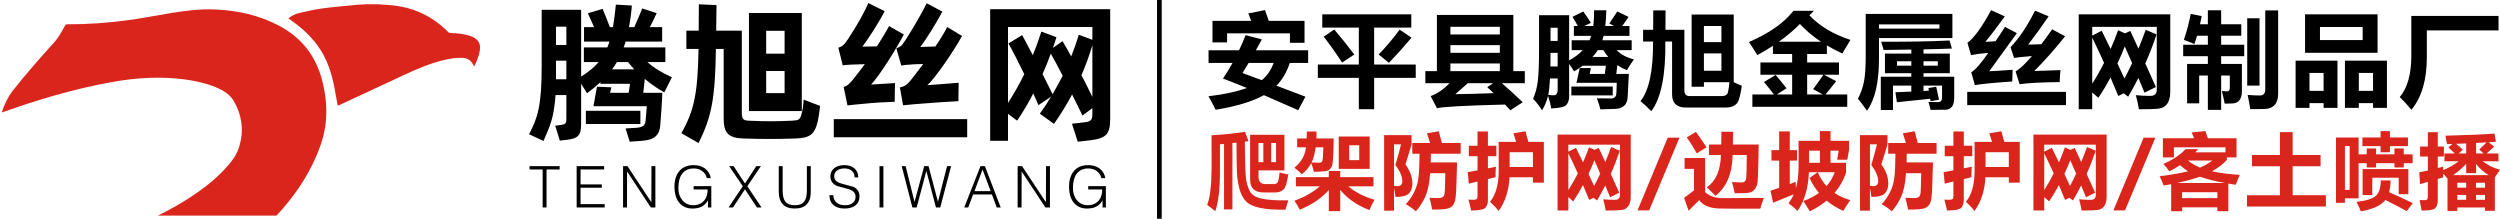 <?xml version="1.0" encoding="utf-8"?>
<!-- Generator: Adobe Illustrator 16.0.0, SVG Export Plug-In . SVG Version: 6.00 Build 0)  -->
<!DOCTYPE svg PUBLIC "-//W3C//DTD SVG 1.1//EN" "http://www.w3.org/Graphics/SVG/1.1/DTD/svg11.dtd">
<svg version="1.1" id="图层_1" xmlns="http://www.w3.org/2000/svg" xmlns:xlink="http://www.w3.org/1999/xlink" x="0px" y="0px"
	 width="800px" height="70px" viewBox="0 0 800 70" enable-background="new 0 0 800 70" xml:space="preserve">
<rect x="370.25" width="1.5" height="70"/>
<path fill="#CC0000" d="M49.575,16.512c0,3.419,2.773,6.192,6.192,6.192c3.42,0,6.192-2.773,6.192-6.192
	c0-3.42-2.772-6.192-6.192-6.192C52.348,10.32,49.575,13.092,49.575,16.512z"/>
<g>
	<path d="M169.46,54.232v-1.064h9.619v1.064h-4.186v12.151h-1.248V54.232H169.46z"/>
	<path d="M193.508,66.386h-8.977V53.168h8.793v1.064h-7.545v4.771h6.811v1.063h-6.811v5.252h7.729V66.386z"/>
	<path d="M208.263,66.389l-7.595-11.519l-0.037,11.516h-1.249V53.168h1.414l7.637,11.547l0.037-11.547h1.249v13.218L208.263,66.389z
		"/>
	<path d="M226.441,60.621h-4.479v-1.064h5.654v6.829h-1.065v-2.258c-0.49,0.832-1.102,1.463-1.836,1.892
		c-0.832,0.479-1.866,0.715-3.102,0.715c-1.738,0-3.121-0.578-4.149-1.739c-1.089-1.234-1.634-2.994-1.634-5.28
		c0-2.041,0.496-3.673,1.487-4.896c1.077-1.318,2.619-1.979,4.626-1.979c1.432,0,2.625,0.342,3.58,1.021
		c1.016,0.731,1.664,1.779,1.946,3.146h-1.285c-0.208-0.948-0.701-1.702-1.478-2.263s-1.668-0.842-2.671-0.842
		c-1.677,0-2.937,0.582-3.782,1.742c-0.783,1.076-1.175,2.598-1.175,4.563c0,1.539,0.417,2.815,1.251,3.83
		c0.895,1.088,2.079,1.632,3.55,1.632c0.797,0,1.533-0.171,2.208-0.514c0.785-0.404,1.379-1.004,1.784-1.801
		c0.196-0.393,0.34-0.815,0.432-1.274C226.396,61.622,226.441,61.136,226.441,60.621z"/>
	<path d="M242.23,66.396l-3.843-5.823l-3.831,5.813l-1.414-0.002l4.553-6.793l-4.369-6.425l1.445,0.004l3.615,5.544l3.634-5.553
		l1.458,0.005l-4.333,6.426l4.534,6.792L242.23,66.396z"/>
	<path d="M249.205,61.411v-8.243h1.248v7.876c0,1.64,0.306,2.82,0.918,3.543c0.612,0.722,1.597,1.083,2.956,1.083
		c1.383,0,2.375-0.373,2.974-1.12c0.6-0.745,0.899-1.915,0.899-3.506v-7.876h1.249v8.243c0,1.737-0.429,3.06-1.285,3.965
		c-0.857,0.906-2.136,1.358-3.837,1.358c-1.701,0-2.98-0.459-3.836-1.377C249.633,64.439,249.205,63.124,249.205,61.411z"/>
	<path d="M265.415,62.438h1.211c0.098,1.127,0.501,1.959,1.211,2.498c0.649,0.488,1.512,0.733,2.589,0.733
		c1.113,0,1.97-0.274,2.57-0.825c0.526-0.488,0.79-1.123,0.79-1.906c0-1.11-0.692-1.898-2.075-2.363
		c-1.297-0.354-2.595-0.717-3.892-1.081c-1.396-0.611-2.093-1.65-2.093-3.116c0-0.979,0.373-1.797,1.12-2.457
		c0.82-0.721,1.94-1.081,3.359-1.081c1.432,0,2.545,0.386,3.341,1.151c0.734,0.705,1.102,1.632,1.102,2.775h-1.175
		c0-0.947-0.332-1.679-0.995-2.188c-0.577-0.449-1.331-0.676-2.264-0.676c-1.08,0-1.915,0.264-2.503,0.787
		c-0.516,0.467-0.773,1.045-0.773,1.742c0,0.086,0.012,0.215,0.037,0.385c0.147,0.904,0.924,1.554,2.332,1.943
		c1.249,0.342,2.503,0.684,3.763,1.026c1.31,0.599,1.964,1.632,1.964,3.098c0,1.21-0.425,2.154-1.276,2.832
		c-0.851,0.679-2.035,1.019-3.552,1.019c-1.444,0-2.588-0.354-3.433-1.063C265.867,64.911,265.415,63.834,265.415,62.438z"/>
	<path d="M282.689,66.386h-1.248V53.168h1.248V66.386z"/>
	<path d="M297.135,53.169l3.01,11.394l2.916-11.396l1.29,0.001l-3.47,13.218h-1.377l-3.065-11.676l-3.103,11.676h-1.376
		l-3.415-13.218l1.251-0.001l2.848,11.464l3.103-11.461L297.135,53.169z"/>
	<path d="M309.838,66.385l-1.282,0.001l5.195-13.218h1.414l5.066,13.218l-1.279-0.002l-1.53-4.146h-6.032L309.838,66.385z
		 M314.415,54.238l-2.587,6.934h5.186L314.415,54.238z"/>
	<path d="M334.526,66.389L326.93,54.87l-0.036,11.516h-1.25V53.168h1.414l7.638,11.547l0.037-11.547h1.249v13.218L334.526,66.389z"
		/>
	<path d="M352.705,60.621h-4.479v-1.064h5.654v6.829h-1.065v-2.258c-0.489,0.832-1.102,1.463-1.836,1.892
		c-0.832,0.479-1.865,0.715-3.102,0.715c-1.738,0-3.121-0.578-4.148-1.739c-1.09-1.234-1.635-2.994-1.635-5.28
		c0-2.041,0.496-3.673,1.487-4.896c1.077-1.318,2.619-1.979,4.626-1.979c1.432,0,2.625,0.342,3.58,1.021
		c1.016,0.731,1.664,1.779,1.946,3.146h-1.285c-0.208-0.948-0.701-1.702-1.479-2.263c-0.776-0.561-1.668-0.842-2.671-0.842
		c-1.677,0-2.937,0.582-3.782,1.742c-0.782,1.076-1.175,2.598-1.175,4.563c0,1.539,0.417,2.815,1.251,3.83
		c0.896,1.088,2.079,1.632,3.55,1.632c0.798,0,1.533-0.171,2.208-0.514c0.785-0.404,1.38-1.004,1.784-1.801
		c0.196-0.393,0.34-0.815,0.433-1.274C352.659,61.622,352.705,61.136,352.705,60.621z"/>
</g>
<g>
	<path fill="#DA251C" d="M387.702,43.285c3.606-0.188,7.17-0.559,10.691-1.107l1.134,3.014c-0.378,0.054-0.77,0.101-1.172,0.144
		c0.025,6.354,0.151,10.331,0.38,11.929c0.228,1.598,0.666,2.959,1.313,4.084c0.647,1.125,1.979,1.885,3.987,2.278
		c2.01,0.396,4.749,0.556,8.218,0.478c-0.272,0.809-0.573,1.805-0.899,2.987c-3.367,0.062-6.099-0.131-8.192-0.571
		c-2.095-0.442-3.604-1.166-4.528-2.17c-0.923-1.007-1.604-2.349-2.042-4.025c-0.438-1.678-0.694-3.409-0.772-5.191
		c-0.077-1.781-0.125-4.943-0.143-9.486l-1.301,0.129v21.24h-2.679v-20.97l-1.314,0.129v8.812c0,5.582-0.497,9.779-1.493,12.599
		c-0.911-0.772-1.778-1.442-2.603-2.01c0.894-2.183,1.365-5.97,1.417-11.361L387.702,43.285L387.702,43.285z M411.018,43.131v11.387
		h-8.297v2.01c0,1.58,0.729,2.369,2.189,2.369h2.859c0.401,0,0.736-0.146,1.004-0.442c0.267-0.296,0.498-1.386,0.694-3.267
		c1.065,0.293,1.992,0.508,2.782,0.646c-0.386,2.688-0.927,4.315-1.623,4.89c-0.693,0.57-1.52,0.855-2.473,0.855h-3.813
		c-2.868,0-4.303-1.355-4.303-4.07V43.131H411.018z M402.723,51.891h1.545v-6.133h-1.545V51.891z M408.338,51.891v-6.133h-1.546
		v6.133H408.338z"/>
	<path fill="#DA251C" d="M420.426,54.98c-0.111-0.68-0.388-1.605-0.824-2.781c-0.723,1.355-1.728,2.55-3.016,3.58
		c-0.602-0.652-1.391-1.356-2.37-2.112c2.218-1.837,3.443-4.01,3.687-6.519h-2.811v-2.834h3.04c0.034-0.688,0.054-1.424,0.054-2.215
		h3.115c0,0.771-0.018,1.512-0.052,2.215h5.539c-0.086,5.194-0.26,8.104-0.521,8.729c-0.264,0.622-0.617,1.093-1.068,1.41
		C424.747,54.77,423.155,54.947,420.426,54.98z M425.217,54.725h3.658v1.957h10.641v2.938h-8.052
		c2.121,1.838,4.916,3.271,8.387,4.303c-0.637,1.063-1.178,2.164-1.623,3.298c-3.897-1.461-7.017-3.615-9.353-6.467v6.803h-3.658
		v-6.775c-2.196,2.56-5.299,4.672-9.301,6.338c-0.516-1.064-1.082-2.027-1.699-2.887c3.107-1.106,5.817-2.646,8.127-4.61h-7.662
		v-2.937h10.535V54.725L425.217,54.725z M421.018,47.148c-0.274,2.078-0.713,3.697-1.313,4.855c0.996,0.043,1.813,0.063,2.447,0.063
		c0.522,0,0.858-0.189,1.005-0.571c0.146-0.382,0.249-1.831,0.31-4.349h-2.448V47.148z M428.385,43.697h9.918v10.33h-9.918V43.697z
		 M434.955,51.246v-4.768h-3.221v4.768H434.955z"/>
	<path fill="#DA251C" d="M449.747,52.611c1.478,2.024,2.216,4.062,2.216,6.104c0,1.331-0.354,2.383-1.063,3.149
		c-0.708,0.769-2.157,1.151-4.348,1.151c-0.096-0.918-0.249-1.857-0.465-2.82v7.227h-3.169V43.232h8.785v2.963
		C451.001,48.618,450.348,50.756,449.747,52.611z M446.526,52.791c0.688-2.249,1.288-4.448,1.804-6.596h-2.241v13.281
		c0.396,0.061,0.757,0.09,1.082,0.09c1.048,0,1.571-0.541,1.571-1.623C448.742,56.501,448.004,54.783,446.526,52.791z
		 M458.301,67.063c-0.273-1.406-0.559-2.662-0.851-3.761c1.235,0.06,2.106,0.091,2.614,0.091c0.78,0,1.338-0.121,1.668-0.359
		c0.331-0.241,0.526-0.784,0.593-1.631c0.065-0.846,0.123-2.84,0.174-5.982h-4.854c-0.225,3.289-0.762,5.838-1.609,7.646
		c-0.852,1.808-1.838,3.319-2.963,4.541c-1.048-0.91-2.121-1.666-3.222-2.269c1.073-1.144,1.958-2.411,2.653-3.807
		c0.695-1.396,1.154-2.892,1.378-4.482c0.226-1.592,0.35-4.215,0.374-7.862h-2.317v-3.429h5.681
		c-0.31-1.013-0.641-2.043-0.991-3.091l3.786-0.67c0.396,1.436,0.727,2.688,0.992,3.761h6.016v3.429h-9.545
		c0,0.979-0.013,1.904-0.039,2.78h8.425l-0.205,6.943c-0.068,2.282-0.175,3.856-0.314,4.721c-0.142,0.864-0.404,1.541-0.786,2.035
		c-0.382,0.493-0.951,0.851-1.707,1.067C462.49,66.954,460.842,67.063,458.301,67.063z"/>
	<path fill="#DA251C" d="M470.027,46.634h2.781v-4.56h3.323v4.56h2.705v3.351h-2.705v3.877l2.551-0.527
		c-0.086,1.479-0.119,2.604-0.104,3.375l-2.447,0.58v6.763c0,0.91-0.234,1.687-0.709,2.324c-0.473,0.64-2.021,0.974-4.648,0.999
		c-0.173-0.857-0.464-2.025-0.875-3.504c0.558,0.043,1.052,0.063,1.479,0.063c0.604,0,0.99-0.084,1.166-0.25
		c0.177-0.168,0.265-0.502,0.265-1v-4.598l-2.781,0.684l-0.36-3.686l3.145-0.579v-4.521h-2.782L470.027,46.634L470.027,46.634z
		 M484.274,42.667l3.863-0.67l0.953,3.399h4.945v13.063h-3.504v-1.727h-7.482c-0.206,4.232-1.37,7.832-3.491,10.795
		c-0.756-0.996-1.675-1.983-2.757-2.963c1.785-2.131,2.714-5.299,2.782-9.506v-9.662h5.591L484.274,42.667z M483.089,48.695v4.74
		h7.445v-4.74H483.089z"/>
	<path fill="#DA251C" d="M504.296,47.277l2.28,4.677c0.679-1.537,1.317-3.14,1.919-4.806l1.739,0.8l1.378-0.618l2.087,4.521
		c0.646-1.537,1.263-3.14,1.854-4.806l2.781,1.187c-0.867,2.576-1.829,5.05-2.886,7.42l2.706,6.027l-2.911,1.441l-1.56-3.764
		c-0.833,1.649-1.705,3.246-2.614,4.793c-0.387-0.301-0.77-0.588-1.146-0.862l-1.38,0.685l-1.995-4.74
		c-0.988,1.863-2.021,3.599-3.104,5.203c-0.431-0.402-0.953-0.857-1.571-1.365v4.277h-3.452V43.079h23.417v19.785
		c0,1.331-0.253,2.354-0.76,3.071c-0.507,0.717-1.217,1.137-2.132,1.256c-0.914,0.121-2.621,0.182-5.12,0.182
		c-0.24-1.393-0.507-2.594-0.799-3.607c1.22,0.121,2.455,0.183,3.71,0.183c1.1,0,1.648-0.541,1.648-1.623V46.299h-16.515v2.242
		L504.296,47.277z M501.875,49.057v11.76c1.073-1.666,2.082-3.438,3.026-5.318C503.889,53.247,502.879,51.1,501.875,49.057z
		 M510.209,51.284c-0.602,1.521-1.229,2.979-1.881,4.38l1.79,3.852c0.67-1.263,1.322-2.576,1.958-3.94L510.209,51.284z"/>
	<path fill="#DA251C" d="M537.432,44.059l-9.699,23.265h-3.725l9.661-23.265H537.432z"/>
	<path fill="#DA251C" d="M564.436,63.328c-0.445,1.219-0.833,2.37-1.158,3.451h-7.742l-5.525-0.063
		c-1.321-0.024-2.538-0.258-3.646-0.694c-1.107-0.438-1.979-1.096-2.615-1.972l-3.399,3.374l-1.441-4.096l3.169-2.396v-6.904h-3.016
		V50.55h6.568v10.925c1.383,1.287,3.246,1.933,5.591,1.933C555.487,63.404,559.893,63.38,564.436,63.328z M542.692,42.203
		c1.168,1.598,2.301,3.236,3.398,4.921l-3.116,1.958c-0.995-1.786-2.062-3.495-3.193-5.127L542.692,42.203z M550.858,42.15h3.71
		l-0.038,4.098h8.256l-0.128,6.543c-0.062,2.525-0.127,4.258-0.2,5.198c-0.073,0.938-0.35,1.745-0.831,2.415
		c-0.479,0.67-1.08,1.082-1.797,1.236c-0.717,0.152-2.29,0.219-4.721,0.191c-0.173-0.928-0.465-2.121-0.876-3.581
		c1.417,0.104,2.412,0.153,2.987,0.153c0.938,0,1.456-0.449,1.56-1.354c0.104-0.9,0.168-3.388,0.192-7.458h-4.521
		c-0.128,5.994-1.962,10.349-5.5,13.063c-0.498-0.518-1.417-1.417-2.756-2.705c2.858-1.967,4.36-5.418,4.508-10.355h-3.839v-3.35
		h3.929L550.858,42.15z"/>
	<path fill="#DA251C" d="M567.403,64.874l-0.852-3.839l2.781-0.928V51.4h-2.473V48.05h2.473v-6.002h3.4v6.002h2.317V51.4h-2.317
		v7.496l1.881-0.723c0,0.465,0.025,1.15,0.077,2.063c0.566-2.002,0.851-4.319,0.851-6.955v-8.219h6.827v-3.117h3.4v3.117h5.925
		v2.963l-0.566,3.092h-3.245l0.488-2.911h-2.602v3.89h4.972v3.145c-0.814,2.422-2.048,4.591-3.695,6.506
		c1.46,0.986,3.139,1.747,5.035,2.277c-0.928,1.356-1.666,2.51-2.216,3.453c-1.992-0.867-3.771-1.963-5.332-3.285
		c-1.555,1.289-3.351,2.437-5.385,3.438c-0.532-0.909-1.229-2.009-2.087-3.297c1.914-0.688,3.585-1.55,5.011-2.589
		c-1.186-1.417-2.193-3.02-3.025-4.805l2.589-1.83h-2.781c-0.198,5.007-1.404,9.138-3.62,12.393
		c-0.928-0.876-1.896-1.701-2.911-2.475c0.661-0.832,1.225-1.785,1.688-2.858C571.744,63.063,569.541,63.964,567.403,64.874z
		 M578.893,52.096h3.479v-3.89h-3.479V52.096z M584.496,59.541c1.134-1.288,2.014-2.766,2.642-4.432h-5.447
		C582.409,56.811,583.346,58.287,584.496,59.541z"/>
	<path fill="#DA251C" d="M602.032,52.611c1.477,2.024,2.216,4.062,2.216,6.104c0,1.331-0.354,2.383-1.063,3.149
		c-0.708,0.769-2.156,1.151-4.348,1.151c-0.095-0.918-0.249-1.857-0.464-2.82v7.227h-3.169V43.232h8.785v2.963
		C603.286,48.618,602.633,50.756,602.032,52.611z M598.812,52.791c0.688-2.249,1.288-4.448,1.805-6.596h-2.241v13.281
		c0.396,0.061,0.756,0.09,1.082,0.09c1.048,0,1.571-0.541,1.571-1.623C601.027,56.501,600.289,54.783,598.812,52.791z
		 M610.585,67.063c-0.273-1.406-0.558-2.662-0.85-3.761c1.235,0.06,2.105,0.091,2.613,0.091c0.78,0,1.339-0.121,1.668-0.359
		c0.331-0.241,0.527-0.784,0.594-1.631c0.065-0.846,0.123-2.84,0.174-5.982h-4.854c-0.225,3.289-0.762,5.838-1.609,7.646
		c-0.852,1.808-1.838,3.319-2.963,4.541c-1.048-0.91-2.121-1.666-3.222-2.269c1.073-1.144,1.958-2.411,2.653-3.807
		c0.695-1.396,1.154-2.892,1.378-4.482c0.225-1.592,0.35-4.215,0.374-7.862h-2.317v-3.429h5.681c-0.31-1.013-0.64-2.043-0.991-3.091
		l3.786-0.67c0.396,1.436,0.727,2.688,0.992,3.761h6.016v3.429h-9.545c0,0.979-0.013,1.904-0.039,2.78h8.426l-0.206,6.943
		c-0.068,2.282-0.175,3.856-0.314,4.721c-0.141,0.864-0.404,1.541-0.786,2.035c-0.382,0.493-0.951,0.851-1.707,1.067
		C614.775,66.954,613.127,67.063,610.585,67.063z"/>
	<path fill="#DA251C" d="M622.313,46.634h2.78v-4.56h3.324v4.56h2.705v3.351h-2.705v3.877l2.55-0.527
		c-0.086,1.479-0.119,2.604-0.103,3.375l-2.447,0.58v6.763c0,0.91-0.236,1.687-0.709,2.324s-2.021,0.974-4.649,0.999
		c-0.173-0.857-0.464-2.025-0.875-3.504c0.559,0.043,1.053,0.063,1.479,0.063c0.602,0,0.99-0.084,1.166-0.25
		c0.176-0.168,0.264-0.502,0.264-1v-4.598l-2.781,0.684l-0.359-3.686l3.143-0.579v-4.521h-2.78L622.313,46.634L622.313,46.634z
		 M636.56,42.667l3.863-0.67l0.953,3.399h4.946v13.063h-3.504v-1.727h-7.483c-0.206,4.232-1.37,7.832-3.491,10.795
		c-0.756-0.996-1.675-1.983-2.757-2.963c1.786-2.131,2.714-5.299,2.783-9.506v-9.662h5.59L636.56,42.667z M635.374,48.695v4.74
		h7.445v-4.74H635.374z"/>
	<path fill="#DA251C" d="M656.581,47.277l2.28,4.677c0.679-1.537,1.317-3.14,1.919-4.806l1.738,0.8l1.379-0.618l2.087,4.521
		c0.645-1.537,1.263-3.14,1.854-4.806l2.782,1.187c-0.868,2.576-1.829,5.05-2.886,7.42l2.705,6.027l-2.911,1.441l-1.56-3.764
		c-0.834,1.649-1.705,3.246-2.614,4.793c-0.388-0.301-0.771-0.588-1.146-0.862l-1.379,0.685l-1.996-4.74
		c-0.987,1.863-2.021,3.599-3.104,5.203c-0.432-0.402-0.953-0.857-1.571-1.365v4.277h-3.452V43.079h23.417v19.785
		c0,1.331-0.253,2.354-0.76,3.071c-0.507,0.717-1.218,1.137-2.132,1.256c-0.914,0.121-2.621,0.182-5.12,0.182
		c-0.24-1.393-0.508-2.594-0.8-3.607c1.221,0.121,2.456,0.183,3.711,0.183c1.1,0,1.647-0.541,1.647-1.623V46.299h-16.514v2.242
		L656.581,47.277z M654.16,49.057v11.76c1.073-1.666,2.082-3.438,3.025-5.318C656.174,53.247,655.164,51.1,654.16,49.057z
		 M662.494,51.284c-0.603,1.521-1.229,2.979-1.881,4.38l1.79,3.852c0.67-1.263,1.321-2.576,1.958-3.94L662.494,51.284z"/>
	<path fill="#DA251C" d="M689.717,44.059l-9.699,23.265h-3.724l9.661-23.265H689.717z"/>
	<path fill="#DA251C" d="M694.771,67.579v-8.644c-0.772,0.146-1.57,0.287-2.396,0.424c-0.396-1.047-0.824-2.034-1.288-2.961
		c3.591-0.447,6.621-0.977,9.096-1.586c-0.91-0.559-1.771-1.205-2.575-1.944c-1.049,0.688-2.184,1.34-3.401,1.958
		c-0.635-0.876-1.279-1.665-1.932-2.37c2.919-1.253,5.298-2.833,7.136-4.74h3.993c-0.274,0.353-0.566,0.696-0.876,1.031h9.635
		v-1.599h-16.513v3.222h-3.529v-6.132h9.995l-0.799-1.854l4.404-0.438c0.239,0.619,0.512,1.385,0.813,2.295h9.159v6.132H712.6v0.823
		c-1.288,1.365-2.872,2.566-4.753,3.605c2.48,0.566,5.438,0.953,8.875,1.159l-1.288,3.169c-0.815-0.12-1.605-0.245-2.37-0.374v8.824
		h-3.504v-1.237h-11.283v1.237H694.771z M703.955,56.553c-2.052,0.729-4.508,1.399-7.367,2.01h15.381
		C708.815,57.986,706.146,57.316,703.955,56.553z M709.559,61.499h-11.283v1.905h11.283V61.499z M703.994,53.629
		c1.451-0.593,2.766-1.344,3.94-2.255h-7.793C701.276,52.285,702.56,53.036,703.994,53.629z"/>
	<path fill="#DA251C" d="M719.044,62.479h10.537v-9.273h-8.938V49.6h8.938v-7.32h4.07v7.316h8.938v3.605h-8.938v9.273h10.64v3.606
		h-25.247V62.479z"/>
	<path fill="#DA251C" d="M757.357,47.51h2.987v1.881h5.873V47.51h2.988v1.881h2.834v2.834h-2.834v1.365h-2.988v-1.365h-5.873v1.365
		h-2.987v-1.365h-2.604v11.232h-4.379v1.441h-2.858V44.007h7.237v5.384h2.604V47.51L757.357,47.51z M751.896,60.752v-14.04h-1.521
		v14.04H751.896z M761.84,57.736h3.145c-0.034,1.479-0.188,2.73-0.464,3.763c2.56,1.116,5.084,2.284,7.573,3.504l-1.933,2.55
		c-2.422-1.313-4.702-2.498-6.84-3.555c-1.35,1.743-3.973,2.954-7.87,3.632c-0.396-1.116-0.859-2.121-1.393-3.014
		c3.159-0.378,5.247-1.043,6.262-1.997C761.333,61.666,761.84,60.039,761.84,57.736z M761.788,41.973h2.988v2.008h5.771v2.783
		h-5.771v1.932h-2.988v-1.932h-5.822V43.98h5.822V41.973z M756.043,62.4v-8.295h14.635v8.037h-3.093v-5.257h-8.45V62.4H756.043z"/>
	<path fill="#DA251C" d="M783.202,67.502V57.119c-0.396-0.446-0.862-0.961-1.403-1.546c0.009,0.43,0.021,0.825,0.038,1.186
		l-1.752,0.502v6.789c0,1.271-0.307,2.15-0.921,2.642c-0.613,0.488-2.033,0.718-4.257,0.684c-0.172-0.997-0.378-2.104-0.618-3.323
		c0.764,0.019,1.394,0.015,1.887-0.014c0.494-0.024,0.741-0.407,0.741-1.146v-4.701l-2.499,0.733l-0.258-3.786l2.757-0.58v-4.471
		h-2.499v-3.193h2.499v-4.584h3.168v4.584h1.958v3.193h-1.958v3.71c0.637-0.172,1.211-0.335,1.729-0.487
		c-0.01,0.401-0.015,0.785-0.015,1.146c1.872-0.79,3.538-1.739,4.998-2.847h-4.571v-2.5h3.311c-0.602-0.608-1.284-1.254-2.048-1.934
		l1.249-1.105l-1.713,0.052c-0.12-0.808-0.275-1.709-0.464-2.705c7.108-0.172,12.34-0.396,15.688-0.67l0.438,2.628l-2.318,0.154
		l1.752,1.392c-0.609,0.575-1.409,1.306-2.396,2.188h3.787v2.5h-5.05c1.537,1.228,3.384,2.129,5.538,2.705
		c-0.334,0.438-0.884,1.244-1.646,2.422V67.45h-3.145v-1.058h-8.861V67.5L783.202,67.502L783.202,67.502z M789.18,55.395v-2.951
		c-1.322,1.4-2.715,2.6-4.175,3.596h11.374c-1.598-0.961-2.939-2.155-4.03-3.581v2.938h-3.169V55.395z M785.959,46.027
		c0.781,0.637,1.494,1.26,2.14,1.869l-1.341,1.211h2.422V45.9L785.959,46.027z M786.346,60.057h2.834v-1.572h-2.834V60.057z
		 M786.346,63.945h2.834v-1.57h-2.834V63.945z M795.208,58.484h-2.886v1.572h2.886V58.484z M792.322,63.945h2.886v-1.57h-2.886
		V63.945z M792.349,45.745v3.362h2.396l-1.393-1.265c0.815-0.755,1.605-1.52,2.37-2.293L792.349,45.745z"/>
</g>
<g>
	<path fill="#DA251C" d="M89.308,8.234C82.922,4.857,76.084,3.353,68.94,3.027C63.813,2.793,58.759,3.51,53.72,4.349
		c-4.247,0.706-8.479,1.526-12.743,2.105C34.518,7.332,28.02,7.806,21.493,7.772c-0.347-0.002-0.514,0.129-0.671,0.411
		c-0.593,1.063-1.183,2.129-1.826,3.161c-0.426,0.684-0.889,1.358-1.427,1.955C12.92,18.457,8.291,23.631,4.02,29.113
		c-1.518,1.947-2.523,4.149-3.322,6.462c-0.035,0.1-0.041,0.211-0.073,0.386c0.227-0.066,0.389-0.104,0.544-0.16
		c11.105-3.968,22.39-7.287,34-9.426c4.299-0.792,8.625-1.347,13.002-1.475c3.622-0.105,7.231,0.021,10.822,0.496
		c3.455,0.459,6.846,1.191,10.083,2.529c2.308,0.954,4.421,2.17,5.724,4.413c2.742,4.721,3.31,9.698,1.653,14.898
		c-0.841,2.646-2.577,4.74-4.41,6.744c-3.287,3.593-7.128,6.515-11.187,9.17c-3.325,2.178-6.794,4.1-10.356,5.85h37.967
		c5.336-5.682,9.727-11.993,12.806-19.178c1.606-3.746,2.784-7.619,3.061-11.713c0.275-4.063-0.167-8.061-1.148-12.01
		C101.196,18.086,96.644,12.114,89.308,8.234z"/>
	<path fill="#DA251C" d="M150.095,11.379c-1.94-0.594-3.939-0.748-5.952-0.822c-0.225-0.009-0.508-0.09-0.658-0.242
		c-5.282-5.348-11.675-8.238-19.171-8.709c-1.04-0.065-2.078-0.152-3.116-0.23c-1.393,0-2.785,0-4.178,0
		c-0.962,0.056-1.929,0.077-2.887,0.172c-3.671,0.361-7.353,0.659-11.006,1.153c-2.499,0.339-4.97,0.919-7.432,1.481
		c-1.238,0.282-2.367,0.888-3.383,1.672C92.36,5.93,92.373,5.971,92.4,5.991c0.125,0.091,0.255,0.174,0.383,0.262
		c3.875,2.669,7.314,5.788,9.84,9.796c2.729,4.329,3.975,9.179,4.784,14.169c0.193,1.191,0.437,2.374,0.668,3.614
		c0.301-0.126,0.499-0.201,0.689-0.289c5.551-2.578,11.108-5.147,16.651-7.741c4.547-2.128,9.059-4.341,13.871-5.831
		c2.756-0.854,5.549-1.503,8.469-1.47c1.549,0.018,2.736,0.558,3.503,1.932c0.138,0.247,0.292,0.483,0.485,0.804
		c0.211-0.417,0.414-0.743,0.547-1.096c0.374-0.991,0.797-1.974,1.06-2.995C154.151,14.019,153.167,12.317,150.095,11.379z"/>
</g>
<g>
	<path d="M386.736,16.084h9.765c0.741-1.568,1.439-3.18,2.096-4.834l5.188,1.354l-1.901,3.48h16.728v4.061h-5.865
		c-1.01,2.965-2.434,5.393-4.271,7.283l9.267,3.513l-2.32,4.318l-10.973-4.802c-3.653,2.02-8.804,3.577-15.453,4.673
		c-0.881-1.783-1.644-3.223-2.288-4.318c5.081-0.623,9.174-1.509,12.278-2.659c-2.836-1.16-5.382-2.165-7.638-3.013
		c1.085-1.601,2.104-3.266,3.062-4.995h-7.67L386.736,16.084L386.736,16.084z M399.466,4.29l5.317-1.063l1.225,3.448h11.44V13.7
		h-4.673v-3.03h-20.109v2.9h-4.673V6.674h12.375C400.067,5.836,399.767,5.042,399.466,4.29z M397.597,23.368l6.154,2.288
		c1.653-1.3,2.927-3.137,3.817-5.511h-8.007C398.875,21.316,398.219,22.39,397.597,23.368z"/>
	<path d="M421.709,20.661h13.116V8.833h-11.698V4.58h28.488v4.254h-11.893v11.827h13.311v4.254h-13.311v10.022h-4.897V24.915
		h-13.116V20.661z M423.578,11.734l3.384-2.288c2.063,2.406,4.2,5.07,6.413,7.992l-3.898,2.578
		C427.306,16.729,425.34,13.968,423.578,11.734z M451.68,12.056c-2.276,2.729-4.685,5.414-7.22,8.057l-3.287-2.675
		c2.492-2.578,4.729-5.231,6.703-7.96L451.68,12.056z"/>
	<path d="M456.101,22.755h3.706V4.773h24.46v17.982h3.675v3.867h-7.35c2.396,2.073,4.619,4.104,6.672,6.091l-3.933,2.578
		c-0.559-0.602-1.139-1.214-1.74-1.837c-13.041,0.333-20.292,0.73-21.753,1.192l-2.029-3.899c2.029-0.72,4.051-2.095,6.06-4.125
		h-7.768V22.755z M479.948,8.576h-15.823v2.449h15.823V8.576z M464.125,16.89h15.823v-2.449h-15.823V16.89z M464.125,22.755h15.823
		v-2.449h-15.823V22.755z M475.92,27.879l1.901-1.257h-8.153c-1.386,1.278-2.707,2.449-3.964,3.513
		c3.438-0.032,7.521-0.14,12.246-0.322L475.92,27.879z"/>
	<path d="M502.933,12.894h5.704c0.203-0.44,0.381-0.913,0.53-1.418h-5.525V8.318h1.258c-0.569-1.053-1.14-2.03-1.708-2.933
		l3.447-1.708c0.752,0.988,1.567,2.202,2.448,3.642l-2.127,0.999h2.886c0.192-1.482,0.283-3.158,0.272-5.027h3.898
		c-0.031,1.848-0.141,3.523-0.321,5.027h2.771l-1.48-0.806c0.881-1.289,1.729-2.567,2.546-3.835l3.608,1.74
		c-0.646,0.978-1.315,1.944-2.015,2.9h2.305v3.158h-8.282c-0.117,0.505-0.246,0.978-0.387,1.418h9.378v3.158h-4.816
		c1.428,1.429,3.271,2.406,5.525,2.933c-0.838,1.225-1.591,2.385-2.256,3.48c-1.105-0.451-2.122-0.994-3.047-1.627l-0.321,2.82
		h4.014l-0.388,7.444c-0.098,1.332-0.502,2.274-1.218,2.828c-0.714,0.553-1.527,0.854-2.439,0.902
		c-0.913,0.049-2.604,0.105-5.075,0.169c-0.149-0.816-0.526-1.998-1.128-3.545c1.633,0.043,3.114,0.064,4.446,0.064
		c0.517,0,0.938-0.129,1.266-0.387c0.328-0.258,0.508-0.693,0.54-1.305c0.031-0.612,0.074-1.724,0.129-3.335h-12.892l1.031-4.705
		h3.576l-0.387,1.869h4.834l0.354-2.61h-7.443c-0.839,0.623-1.751,1.225-2.739,1.805c-0.387-0.645-0.913-1.439-1.579-2.385v10.377
		c0,1.021-0.258,1.891-0.772,2.61c-0.516,0.719-2.182,1.139-4.994,1.257c-0.118-1.063-0.446-2.412-0.983-4.044
		c-0.376,1.622-1.015,3.164-1.917,4.625c-0.795-1.268-1.751-2.503-2.867-3.706c0.772-1.74,1.282-3.674,1.53-5.801
		c0.246-2.127,0.37-5.511,0.37-10.151V4.87h9.636v14.454c1.751-0.956,3.201-2.046,4.352-3.271h-3.545L502.933,12.894L502.933,12.894
		z M496.004,25.108c-0.105,2.159-0.296,3.91-0.563,5.253c0.645,0.086,1.22,0.129,1.725,0.129c0.859,0,1.289-0.612,1.289-1.837
		v-3.545H496.004z M496.133,21.273h2.32v-4.351h-2.288C496.165,18.491,496.154,19.941,496.133,21.273z M498.453,8.866h-2.288v4.222
		h2.288V8.866z M502.836,27.686h13.245v2.836h-13.245V27.686z M513.1,16.052h-1.819c-0.474,0.741-1.026,1.461-1.66,2.159h5.012
		C514.062,17.545,513.551,16.826,513.1,16.052z"/>
	<path d="M532.974,3.323c0,2.127-0.012,4.2-0.031,6.22H539v19.4c0,1.203,0.56,1.805,1.677,1.805h10.247
		c1.16,0,1.838-0.419,2.03-1.257c0.236-1.053,0.388-2.116,0.451-3.19h-8.153v1.45h-3.932V4.644h13.471V26.3
		c0.838,0.408,1.697,0.784,2.578,1.128c-0.215,1.719-0.537,3.233-0.967,4.544c-0.517,1.633-1.966,2.449-4.352,2.449h-12.536
		c-2.965,0-4.446-1.407-4.446-4.222V13.281h-2.159c0.149,10.742-1.354,18.176-4.512,22.301c-1.074-1.161-2.226-2.235-3.448-3.223
		c2.75-3.395,4.093-9.754,4.027-19.078h-3.189V9.542h3.224c0.021-1.719,0.031-3.792,0.031-6.22L532.974,3.323L532.974,3.323z
		 M550.859,8.318h-5.607v5.156h5.607V8.318z M550.859,22.626v-5.543h-5.607v5.543H550.859z"/>
	<path d="M560.76,30.232h6.896c-0.838-1.117-1.901-2.449-3.19-3.996l3.738-2.256c1.117,1.289,2.277,2.718,3.479,4.286l-3.126,1.966
		h4.932v-6.316h-10.151v-3.932h10.151v-2.707h-6.155v-2.61c-1.567,1.01-3.232,1.998-4.995,2.965
		c-0.771-1.268-1.665-2.664-2.675-4.189c6.488-2.793,11.236-6.123,14.244-9.99h6.542L579,4.903c3.33,3.48,7.713,6.102,13.148,7.863
		c-1.011,1.654-1.881,3.104-2.61,4.351c-1.762-0.816-3.405-1.676-4.931-2.578v2.739h-6.316v2.707h10.185v3.932h-4.834l3.933,2.063
		c-1.183,1.525-2.32,2.943-3.416,4.254h6.961v3.932h-30.356v-3.934H560.76z M575.971,7.673c-1.935,1.977-4.18,3.867-6.734,5.672
		h13.471C580.106,11.626,577.861,9.736,575.971,7.673z M583.479,23.916h-5.188v6.316h4.995l-3.094-1.708
		C581.374,26.977,582.469,25.441,583.479,23.916z"/>
	<path d="M624.769,4.451v7.734h-23.492v6.51c0,7.638-1.278,13.213-3.835,16.726c-1.074-1.504-2.041-2.782-2.9-3.835
		c0.838-1.59,1.455-3.284,1.854-5.083c0.397-1.799,0.606-4.38,0.63-7.743V4.451H624.769z M620.611,9.156V7.802h-19.336v1.354
		H620.611z M619.58,27.75c0.172,0.73,0.474,2.116,0.902,4.157l-2.676,0.483c-0.043-0.258-0.093-0.521-0.146-0.79l-10.649,1.112
		l-0.482-3.19l5.092-0.209v-1.917h-5.865v7.799h-3.897V24.56h9.765v-1.128h-8.442v-6.284h8.442v-1.289l-8.861,0.129l-0.772-2.643
		c8.442,0.043,15.727-0.086,21.85-0.387l0.773,2.578c-2.226,0.097-5.253,0.183-9.088,0.258v1.354h8.41v6.284h-8.41v1.128h9.828
		v6.735c0,1.235-0.232,2.17-0.7,2.804c-0.468,0.634-1.104,0.969-1.909,1.007c-0.807,0.037-2.46,0.056-4.963,0.056
		c-0.215-0.967-0.44-1.815-0.678-2.546c1.14,0.043,2.158,0.064,3.063,0.064c0.859,0,1.289-0.494,1.289-1.482v-3.803h-5.93v1.724
		l1.708-0.113l-0.13-0.838L619.58,27.75z M607.044,21.015h4.576v-1.418h-4.576V21.015z M620.096,19.597h-4.575v1.418h4.575V19.597z"
		/>
	<path d="M629.512,29.394h31.613v4.254h-31.613V29.394z M645.399,10.606c-3.438,4.77-6.382,8.83-8.83,12.182
		c0.967-0.021,3.459-0.172,7.477-0.451c-0.063,0.988-0.105,2.234-0.129,3.738c-5.973,0.408-9.958,0.795-11.956,1.16l-1.16-4.093
		c1.354-0.838,3.17-2.911,5.446-6.22c-2.17,0.172-4.007,0.408-5.511,0.709l-1.16-3.932c2.104-1.525,4.63-5.006,7.573-10.441
		l4.383,1.998c-2.601,3.588-4.673,6.295-6.221,8.121c1.332-0.043,2.418-0.107,3.256-0.193c0.987-1.418,1.998-2.943,3.028-4.576
		L645.399,10.606z M659.096,26.268c-5.821,0.064-10.099,0.29-12.825,0.677l-1.289-4.093c1.332-0.752,3.083-2.396,5.253-4.931
		c-2.986,0.258-4.898,0.462-5.736,0.612l-1.128-3.416c2.813-2.965,5.425-6.864,7.831-11.698l4.351,1.805
		c-2.146,3.18-4.328,6.198-6.541,9.056c1.226-0.043,2.632-0.086,4.223-0.129c1.073-1.418,2.224-3.008,3.447-4.77l4.156,2.224
		c-3.114,3.932-6.401,7.638-9.86,11.118c2.534-0.086,5.327-0.183,8.38-0.29C659.225,23.701,659.139,24.979,659.096,26.268z"/>
	<path d="M672.541,9.833l2.853,5.849c0.85-1.923,1.648-3.926,2.4-6.01l2.175,0.999l1.727-0.773l2.609,5.656
		c0.807-1.923,1.578-3.926,2.319-6.01l3.48,1.482c-1.086,3.223-2.288,6.316-3.609,9.281l3.384,7.541l-3.642,1.805l-1.95-4.705
		c-1.042,2.063-2.132,4.061-3.271,5.994c-0.481-0.376-0.962-0.736-1.435-1.08l-1.725,0.854l-2.496-5.93
		c-1.236,2.331-2.53,4.501-3.885,6.51c-0.537-0.505-1.191-1.074-1.967-1.708v5.35h-4.316V4.58h29.294v24.75
		c0,1.665-0.317,2.946-0.95,3.843c-0.635,0.896-1.523,1.42-2.667,1.571c-1.146,0.15-3.279,0.226-6.405,0.226
		c-0.301-1.74-0.634-3.244-0.999-4.512c1.525,0.15,3.072,0.226,4.642,0.226c1.375,0,2.063-0.677,2.063-2.03V8.608h-20.657v2.804
		L672.541,9.833z M669.512,12.056v14.711c1.344-2.084,2.604-4.302,3.786-6.655C672.03,17.298,670.769,14.613,669.512,12.056z
		 M679.938,14.844c-0.754,1.901-1.537,3.729-2.354,5.479l2.24,4.818c0.838-1.579,1.653-3.223,2.448-4.931L679.938,14.844z"/>
	<path d="M703.742,33.068h-3.867V20.467h6.64v-2.481h-7.896v-3.674h7.896v-2.868h-3.466c-0.269,0.945-0.553,1.826-0.854,2.643
		c-0.925-0.408-2.041-0.849-3.354-1.321c0.882-2.578,1.611-5.35,2.191-8.314l3.513,0.709l-0.548,2.61h2.515v-4.48h4.254V7.77h6.444
		v3.674h-6.444v2.868h7.381v3.674h-7.381v2.481h6.64V29.2c0,1.203-0.25,2.146-0.749,2.828c-0.5,0.682-1.295,1.042-2.385,1.08
		c-1.092,0.037-1.885,0.056-2.378,0.056c-0.216-1.16-0.517-2.503-0.901-4.028c0.559,0.064,1.085,0.097,1.579,0.097
		c0.645,0,0.967-0.354,0.967-1.063v-3.996h-2.771v10.989h-4.255v-10.99h-2.771V33.068L703.742,33.068z M719.114,5.836h3.932v21.56
		h-3.932V5.836z M724.883,3.323h4.125v26.619c0,1.611-0.37,2.825-1.109,3.642c-0.742,0.816-1.789,1.246-3.145,1.289
		c-1.354,0.043-2.911,0.064-4.673,0.064c-0.172-1.268-0.451-2.782-0.838-4.544c1.697,0.107,3.019,0.161,3.964,0.161
		c1.117,0,1.676-0.666,1.676-1.998V3.323L724.883,3.323z"/>
	<path d="M743.549,33.003h-4.512v1.515h-4.447V19.404h13.406v15.114h-4.447V33.003L743.549,33.003z M737.619,4.58h23.203v12.31
		h-23.203V4.58z M739.037,29.072h4.512v-5.736h-4.512V29.072z M756.053,8.64h-13.664v4.189h13.664V8.64z M754.828,33.003v1.515
		h-4.447V19.404h13.438v15.114h-4.447v-1.515H754.828z M759.372,29.072v-5.736h-4.544v5.736H759.372z"/>
	<path d="M771.625,5.095h27.908v4.641h-22.945v8.604c0,7.219-1.644,12.815-4.931,16.79c-1.461-1.74-2.707-3.094-3.738-4.061
		c2.472-2.943,3.706-7.358,3.706-13.245V5.095z"/>
</g>
<g>
	<path d="M212.574,29.551c-1.95-1.024-4.143-2.583-6.239-4.29l-0.487,4.436h6.092c0,1.462-0.487,8.676-0.633,10.138
		c-0.244,3.899-2.339,5.021-6.336,5.264l-3.461,0.244l-1.316-4.24l3.363-0.194c2.388-0.196,2.875-0.879,3.021-2.242
		c0.146-0.976,0.244-2.974,0.39-4.68h-17.059l1.121-6.239l4.63,0.195l-0.438,1.755h5.946l0.438-2.876h-9.456v-0.536
		c-1.316,1.219-2.729,2.389-4.289,3.558l-1.9-3.022v12.965c0,3.656-1.121,4.581-4.728,4.972l-2.096,0.243l-1.462-4.776l1.804-0.243
		c1.414-0.195,1.754-0.487,1.754-1.853v-7.701h-3.46c-0.536,7.554-1.852,10.041-3.851,14.67l-4.63-2.145
		c2.729-5.167,4.045-8.968,4.045-21.787V3.134h12.624v21.396c2.388-1.56,4.191-2.973,5.605-4.679h-4.728v-4.679h7.506
		c0.244-0.585,0.487-1.218,0.682-1.852h-8.139V8.69h3.217c-0.634-1.511-1.413-3.12-1.999-4.436l4.728-1.413
		c0.536,1.218,1.511,3.704,2.339,5.849h0.975c0.39-2.291,0.731-5.118,0.926-7.213l5.118,0.292c-0.146,2.096-0.488,4.63-0.926,6.921
		h1.706c0.829-1.95,1.95-4.387,2.535-5.995l4.63,1.511c-0.536,1.219-1.365,2.925-2.193,4.484h3.948v4.63h-11.697
		c-0.195,0.634-0.39,1.267-0.633,1.852h13.354v4.679h-5.751c2.095,1.901,4.874,3.558,7.846,4.874L212.574,29.551z M177.92,8.544
		v5.849h3.314V8.544H177.92z M181.235,25.359v-5.946h-3.314v4.728v1.218H181.235z M204.922,39.689h-17.449v-4.241h17.449V39.689z
		 M202.972,22.191c-0.73-0.78-1.413-1.56-1.998-2.34h-3.558c-0.536,0.829-0.975,1.608-1.56,2.34H202.972z"/>
	<path d="M262.428,33.889c-0.146,1.511-0.438,3.363-0.683,4.679c-1.023,4.483-2.535,5.605-7.262,5.751
		c-5.508,0.195-11.064,0.195-16.572,0c-4.728-0.146-6.336-1.656-6.336-6.434V15.66h-2.486c-0.243,15.646-1.267,21.543-5.557,30.12
		l-5.507-3.167c4.143-7.214,5.264-12.818,5.507-26.953h-3.898V9.812h3.948c0-3.266,0.049-7.019,0.049-8.432l5.654,0.244
		l-0.098,8.188h8.188v25.881c0,2.339,0.341,2.875,2.242,2.924c4.63,0.244,9.261,0.244,13.891,0c2.145-0.146,2.583-0.194,3.119-2.681
		c0.341-1.316,0.488-3.021,0.536-4.045L262.428,33.889z M256.579,35.546h-16.912V4.158h16.912V35.546z M245.174,9.86v7.311h5.897
		V9.86H245.174z M251.071,29.795v-7.068h-5.897v7.068H251.071z"/>
	<path d="M309.503,38.129v5.801h-42.696v-5.801H309.503z M272.363,20.681c-1.023,0.048-1.852,0.097-2.68,0.243l-1.414-5.653
		c1.316-0.39,1.657-0.975,2.047-1.316c0.926-1.024,5.605-8.384,7.555-12.965l5.215,2.583c-1.803,3.607-5.41,9.114-7.116,11.356
		c1.121-0.048,2.924-0.048,4.63-0.097c1.414-2.145,2.778-4.387,3.899-6.482l4.728,2.681c-2.729,5.117-7.604,12.916-10.479,16.035
		l7.651-0.488l-0.097,5.995c-1.121,0-7.067,0.292-10.381,0.682c-1.901,0.146-3.51,0.342-4.728,0.488l-1.219-5.898
		c1.316-0.438,1.608-0.925,2.535-1.852c0.536-0.585,2.145-2.681,4.24-5.459L272.363,20.681z M286.839,15.465
		c1.316-0.537,1.706-0.829,2.047-1.414c1.072-1.316,5.41-8.432,7.652-13.013l5.02,2.681c-1.95,3.655-5.215,8.968-7.067,11.308
		l4.825-0.146c1.511-2.194,2.827-4.338,3.802-6.239l4.728,2.875c-2.729,5.02-8.919,13.939-11.113,15.743
		c2.827-0.244,7.555-0.537,10.041-0.78l-0.098,5.898c-1.023,0-9.748,0.584-14.134,0.975l-3.558,0.341l-1.023-5.703
		c1.608-0.341,2.193-0.975,2.632-1.365c0.633-0.633,2.534-3.022,4.825-6.141c-1.511,0.049-3.07,0.049-4.24,0.195
		c-1.121,0.048-2.047,0.146-2.778,0.292L286.839,15.465z"/>
	<path d="M355.262,2.939v34.996c0,5.312-1.365,6.433-7.312,7.066l-3.07,0.342l-1.852-5.751l3.411-0.391
		c2.583-0.243,3.12-0.634,3.12-2.729V34.62l-3.168,2.34c-0.925-1.95-2.095-4.241-3.314-6.727c-1.706,3.167-3.607,6.287-5.8,9.406
		l-4.532-3.266c1.316-1.803,2.486-3.558,3.606-5.458l-4.045,2.729l-1.658-3.753c-1.608,3.168-3.363,6.043-5.166,8.724l-2.925-2.193
		v8.627h-5.702V2.939H355.262z M322.558,32.914c1.901-2.875,3.607-5.946,5.215-9.163c-1.803-3.753-3.656-7.359-5.069-9.845
		l4.387-2.681l3.412,6.434c1.023-2.486,1.901-4.972,2.729-7.555l4.826,1.803c-0.341,1.17-0.731,2.291-1.121,3.412l3.071-2.145
		c0.877,1.414,1.803,3.071,2.778,4.874c0.925-2.339,1.754-4.63,2.437-6.921l4.338,1.608V8.642h-27.002V32.914z M336.838,30.136
		c1.121-1.949,2.193-3.948,3.217-5.897c-1.414-2.73-2.681-5.167-3.802-7.068c-0.829,2.291-1.706,4.436-2.632,6.531L336.838,30.136z
		 M349.56,31.013V14.442c-0.975,3.314-2.145,6.531-3.509,9.65C347.366,26.432,348.438,28.82,349.56,31.013z"/>
</g>
</svg>
